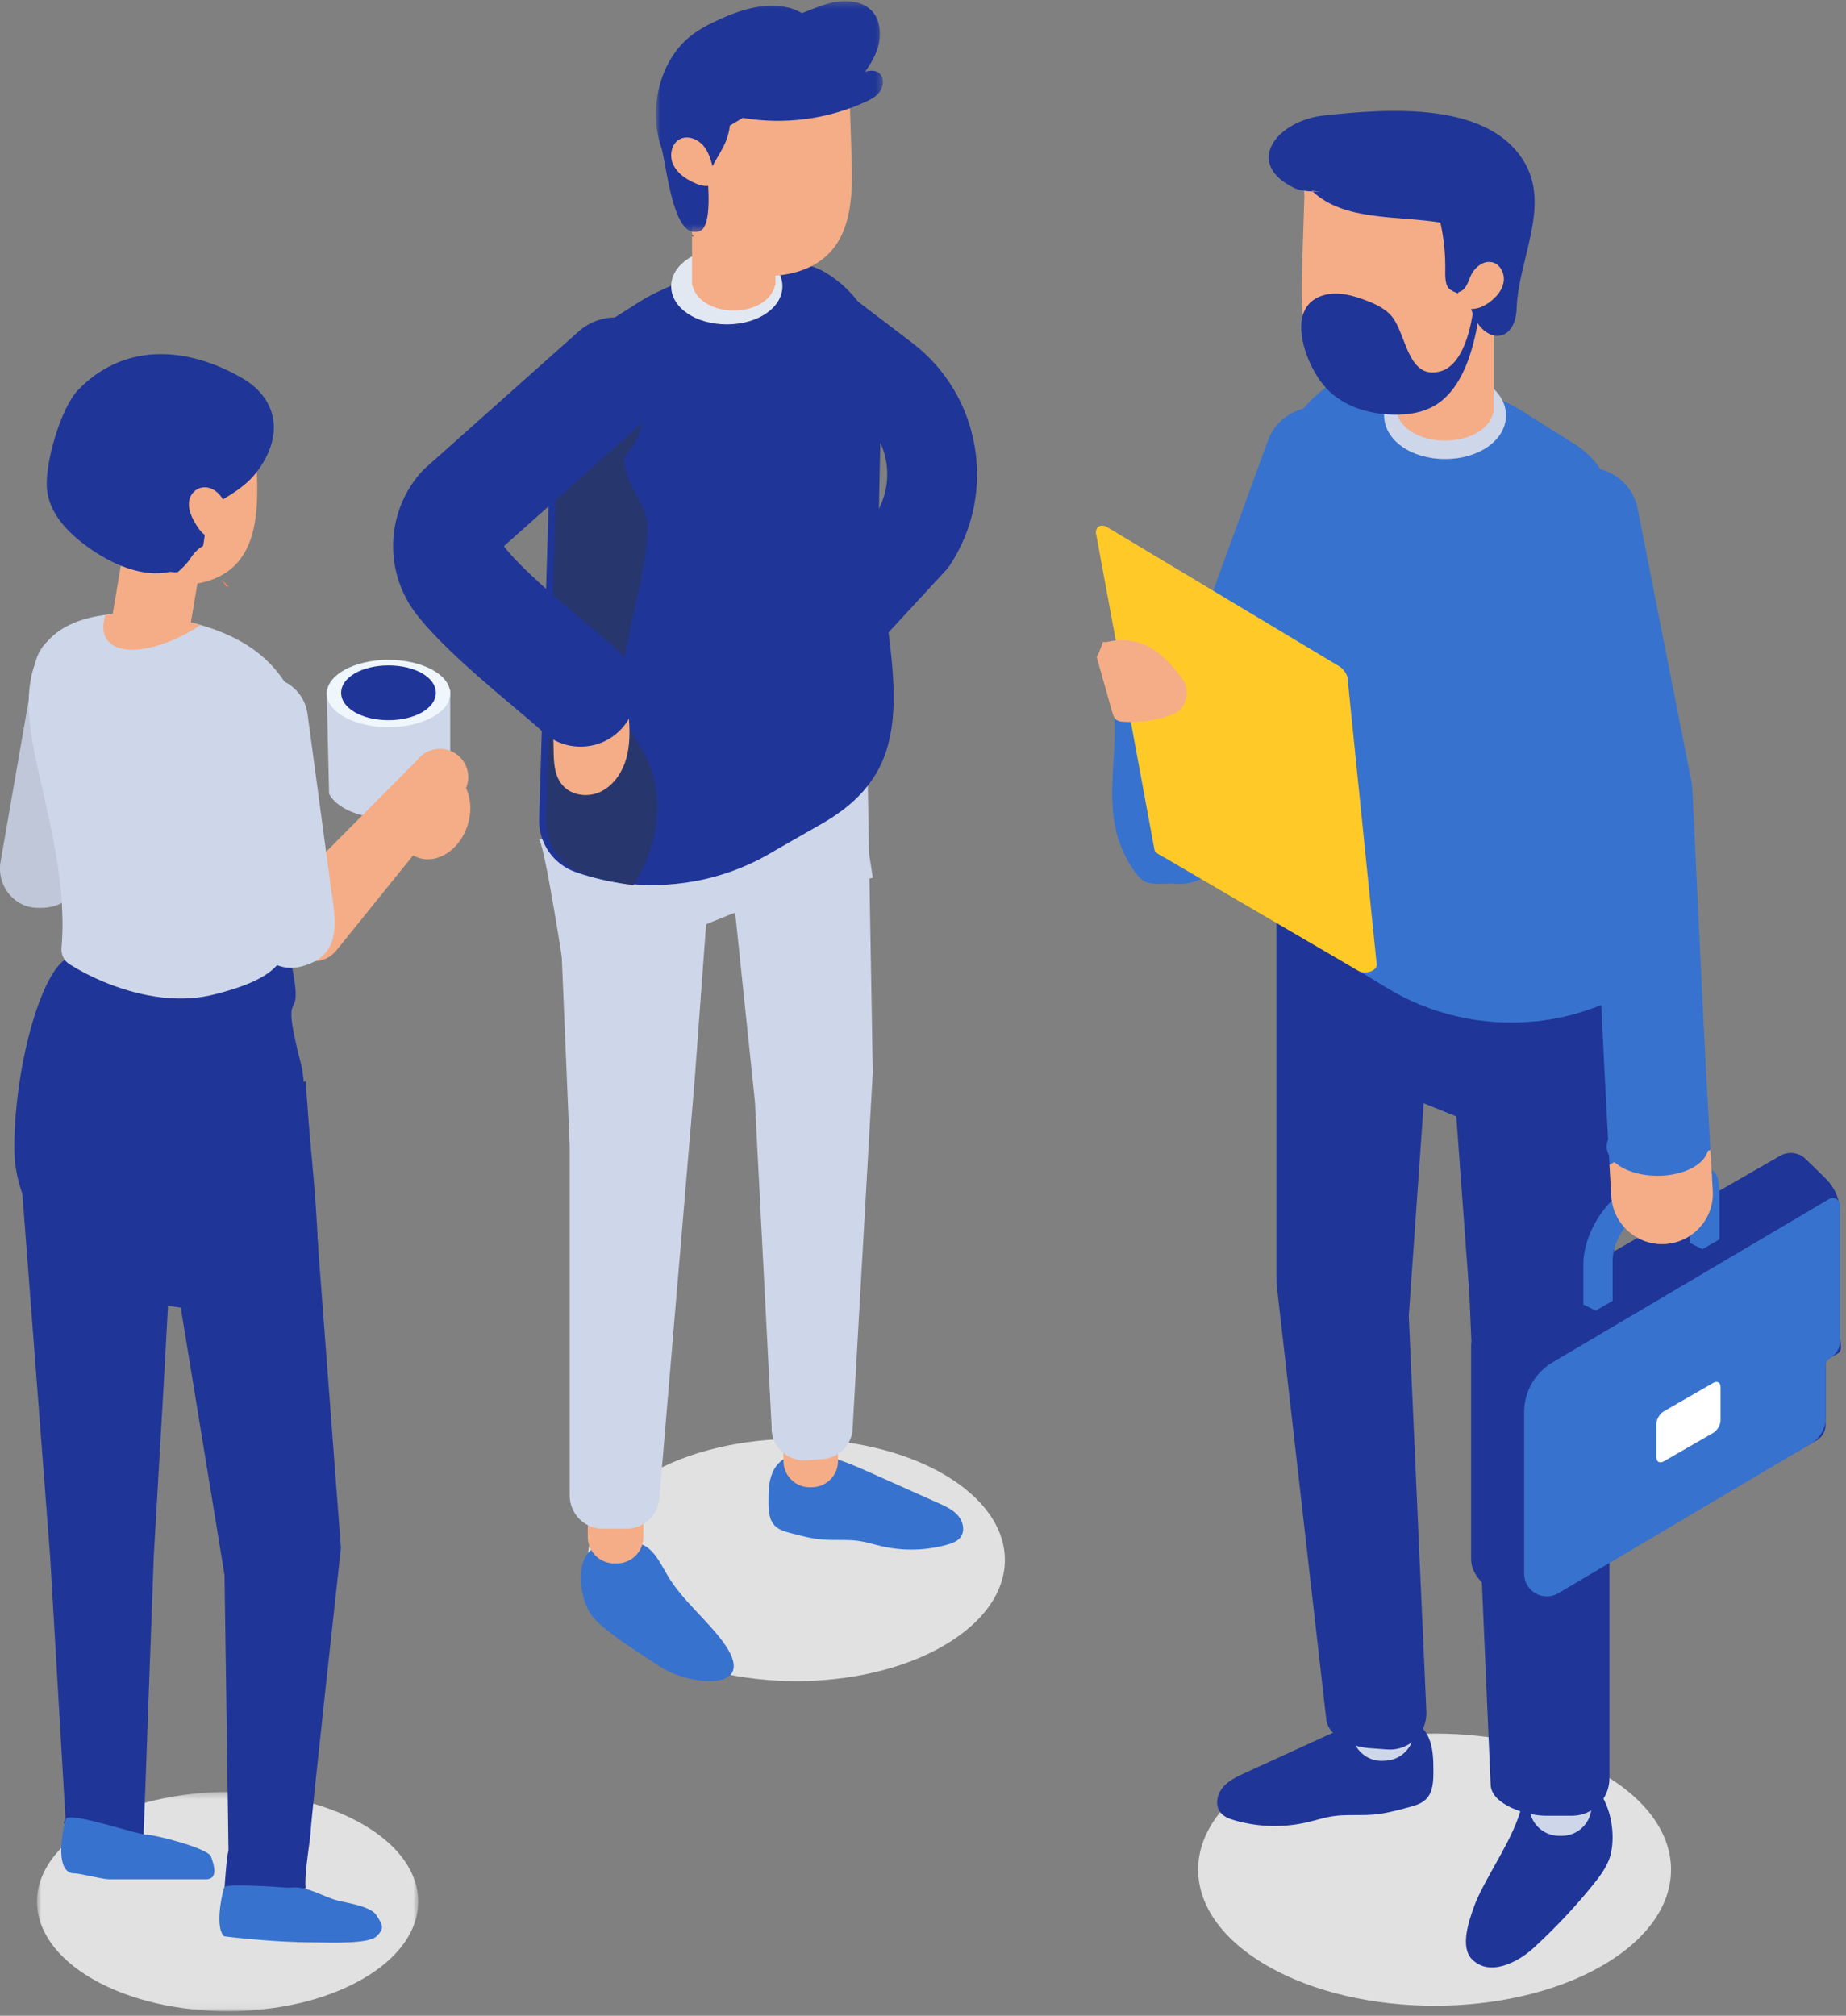 <svg xmlns="http://www.w3.org/2000/svg" xmlns:xlink="http://www.w3.org/1999/xlink" width="283" height="309" viewBox="0 0 283 309">
  <rect x="0" y="0" width="283" height="309" fill="#808080" stroke="none"/>
  <defs>
    <polygon id="sisailma-image-02-a" points=".811 .35 59.268 .35 59.268 33.955 .811 33.955"/>
    <polygon id="sisailma-image-02-c" points=".852 .32 35.654 .32 35.654 35.715 .852 35.715"/>
  </defs>
  <g fill="none" fill-rule="evenodd" transform="translate(-9 -15)">
    <path fill="#F4AD86" d="M80.711,141.437 C79.553,145.16 76.214,147.437 73.254,146.524 C70.292,145.613 68.83,141.856 69.987,138.133 C71.143,134.412 74.481,132.134 77.443,133.046 C80.404,133.959 81.867,137.715 80.711,141.437"/>
    <g transform="translate(8.526 68.971)">
      <path fill="#CED6E9" d="M50.925,67.72 C52.03,69.902 55.686,71.504 60.035,71.504 C64.385,71.504 68.039,69.902 69.144,67.72 L69.495,64.758 L69.495,51.762 L69.246,51.762 C68.28,49.471 64.528,47.759 60.035,47.759 C55.543,47.759 51.791,49.471 50.823,51.762 L50.576,51.762 L50.576,52.911 L50.925,67.72 Z"/>
      <path fill="#EFF6FC" d="M69.495,52.337 C69.495,55.188 65.259,57.499 60.035,57.499 C54.811,57.499 50.576,55.188 50.576,52.337 C50.576,49.486 54.811,47.175 60.035,47.175 C65.259,47.175 69.495,49.486 69.495,52.337"/>
      <path fill="#1F3598" d="M60.035,48.031 C55.963,48.031 52.774,49.875 52.774,52.229 C52.774,54.582 55.963,56.427 60.035,56.427 C64.107,56.427 67.296,54.582 67.296,52.229 C67.296,49.875 64.107,48.031 60.035,48.031"/>
      <path fill="#BFC7D8" d="M5.967,85.186 C5.938,85.185 5.907,85.183 5.878,85.181 C2.386,84.934 -0.042,81.583 0.556,78.148 L5.836,47.842 C6.429,44.455 9.666,42.177 13.078,42.77 C16.484,43.35 18.768,46.585 18.175,49.972 L16.095,61.919 L14.048,73.69 C12.971,79.281 13.059,85.609 5.967,85.186"/>
      <g transform="translate(5.328 220.378)">
        <mask id="sisailma-image-02-b" fill="#fff">
          <use xlink:href="#sisailma-image-02-a"/>
        </mask>
        <path fill="#E1E1E1" d="M9.372,29.034 C20.786,35.596 39.292,35.596 50.707,29.034 C62.121,22.472 62.121,11.833 50.707,5.27 C39.292,-1.29 20.786,-1.29 9.372,5.27 C-2.043,11.833 -2.043,22.472 9.372,29.034" mask="url(#sisailma-image-02-b)"/>
      </g>
      <path fill="#1F3598" d="M8.171,184.792 L3.794,127.585 L4.922,114.64 L31.78,118.675 L47.322,111.764 L52.737,183.312 C52.737,183.312 48.121,225.23 48.121,226.512 C48.121,227.794 47.106,232.934 47.322,235.506 C43.498,235.706 37.753,237.656 34.892,235.506 C34.962,234.321 35.276,230.165 35.503,229.759 C35.51,229.81 35.306,215.705 34.892,187.446 L26.711,137.485 L25.508,159.325 L24.044,184.682 L22.482,227.497 C19.627,227.469 13.437,225.831 10.588,225.686 C10.474,225.624 10.36,225.568 10.246,225.507 C10.319,225.253 10.403,225.002 10.512,224.759 L8.171,184.792 Z"/>
      <path fill="#3772CE" d="M34.829 242.849C34.829 242.849 42.112 243.78 48.561 243.78 50.712 243.78 56.92 244.099 58.202 242.849 59.485 241.598 59.126 241.13 58.202 239.645 57.387 238.335 54.216 237.817 52.601 237.457 49.931 236.859 47.772 235.098 45.039 235.383 44.429 235.447 43.633 235.281 40.953 235.163 37.85 235.027 34.966 234.919 34.829 235.383 34.286 237.233 33.522 241.598 34.829 242.849zM32.805 230.574C32.12 229.277 24.157 227.259 22.798 227.247 21.439 227.234 11.68 223.862 10.593 224.76 10.401 225.051 8.416 233.259 11.921 233.206 12.725 233.194 16.182 234.108 17.164 234.108 24.579 234.108 28.533 234.108 32.046 234.108 33.453 234.108 33.706 232.93 32.805 230.574z"/>
      <path fill="#1F3598" d="M43.439,89.819 C39.537,88.103 14.718,91.097 10.782,92.952 C6.847,94.806 2.672,109.467 2.672,122.034 C2.672,130.213 7.611,135.324 8.581,139.804 C9.734,145.049 43.847,149.87 48.404,146.142 C51.056,143.972 46.806,109.894 46.806,109.894 C42.575,93.731 48.222,106.568 44.393,90.338 C44.088,90.14 43.77,89.964 43.439,89.819 Z"/>
      <path fill="#CED6E9" d="M10.006,85.648 C10.1,87.55 10.069,89.441 9.902,91.354 C9.807,92.34 10.289,93.307 11.113,93.827 C12.762,94.866 14.473,95.739 16.227,96.477 C21.352,98.618 27.228,99.822 32.697,98.618 C32.917,98.566 33.126,98.514 33.344,98.462 C36.487,97.661 43.323,95.811 43.939,91.935 C43.97,91.77 44.001,91.613 43.991,91.458 C43.981,91.094 43.959,90.719 43.939,90.346 L43.939,72.948 C45.641,67.908 48.76,64.313 47.206,57.91 C46.402,54.646 45.181,51.966 43.563,49.763 C40.682,45.814 36.528,43.371 31.225,41.832 C29.546,41.355 27.886,40.96 26.383,40.648 C23.721,40.087 20.1,39.817 16.655,40.284 C13.242,40.72 9.976,41.875 7.94,44.14 C7.678,44.42 7.429,44.732 7.209,45.055 C3.159,51.103 5.31,59.562 6.782,66.13 C8.232,72.584 9.756,79.069 10.006,85.648"/>
      <path fill="#1F3598" d="M32.306,26.652 C32.286,26.652 32.265,26.674 32.245,26.696 C32.225,26.607 32.225,26.497 32.225,26.409 C32.225,26.497 32.245,26.586 32.306,26.652"/>
      <polygon fill="#F4AD86" points="17.394 42.262 29.597 42.262 31.1 33.32 32.23 26.578 20.028 26.578"/>
      <path fill="#FF8358" d="M30.97 26.136C30.735 26.267 30.471 26.265 30.214 26.198 30.189 26.134 30.202 26.063 30.164 26.001L30.97 26.136zM35.141 35.903C35.283 35.913 35.425 35.94 35.566 35.959L34.449 34.894C34.686 35.223 34.913 35.564 35.141 35.903"/>
      <path fill="#F4AD86" d="M16.859 44.048C18.768 46.833 25.144 45.835 31.23 41.839 29.542 41.349 27.884 40.955 26.379 40.648 23.717 40.091 20.099 39.823 16.656 40.283 16.154 41.762 16.192 43.078 16.859 44.048M43.945 90.011C43.626 88.902 43.372 87.685 43.168 86.452 43.624 84.756 44.029 83.228 44 83.11L64.435 62.552C65.133 61.628 66.151 61.027 67.3 60.863 67.509 60.833 67.718 60.819 67.924 60.819 68.858 60.819 69.763 61.118 70.52 61.686 72.44 63.119 72.83 65.839 71.392 67.747L52.069 91.694C52.053 91.713 52.038 91.732 52.021 91.752 49.673 94.593 44.963 93.548 43.945 90.011"/>
      <path fill="#CED6E9" d="M46.547,94.211 C46.517,94.218 46.485,94.225 46.455,94.233 C42.91,95.072 39.446,92.501 38.964,88.906 L34.695,57.182 C34.221,53.635 36.721,50.367 40.297,49.896 C43.861,49.414 47.146,51.914 47.62,55.46 L49.303,67.968 L50.964,80.287 C51.65,86.172 53.722,92.427 46.547,94.211"/>
      <path fill="#1F3598" d="M32.272,25.924 C32.253,25.924 32.236,25.946 32.218,25.967 C32.2,25.882 32.2,25.777 32.2,25.692 C32.2,25.777 32.218,25.861 32.272,25.924"/>
      <path fill="#F4AD86" d="M39.891,22.383 C39.778,25.791 39.234,29.154 37.377,31.654 C35.333,34.444 32.031,35.55 28.898,35.639 C27.172,35.683 25.391,35.417 23.852,34.444 C20.963,32.585 19.613,28.579 18.882,24.794 C18.618,23.356 18.413,21.896 18.337,20.434 C18.282,18.775 18.375,17.093 18.787,15.5 C19.668,12.048 21.901,9.192 24.565,7.4 C27.228,5.607 30.286,4.788 33.343,4.411 C34.825,4.212 36.42,4.168 37.752,4.987 C38.633,5.518 39.328,6.536 39.534,7.643 C39.627,8.041 39.627,8.462 39.571,8.86 C39.665,11.958 39.758,15.035 39.853,18.133 C39.891,19.528 39.928,20.945 39.891,22.383"/>
      <path fill="#FF8358" d="M31.476,23.199 C31.264,23.327 31.024,23.325 30.79,23.26 C30.768,23.197 30.781,23.127 30.745,23.066 L31.476,23.199 Z"/>
      <path fill="#1F3598" d="M37.603,3.995 C28.55,-1.228 19.077,-1.129 12.413,5.847 C9.799,8.584 7.328,17.041 7.669,20.948 C8.002,24.755 10.909,27.683 13.856,29.825 C17.583,32.534 22.291,34.608 26.54,33.683 C26.929,33.749 27.314,33.764 27.691,33.752 C28.48,33.108 29.197,32.354 29.796,31.438 C30.279,30.699 30.905,30.107 31.608,29.725 C32.011,27.632 31.962,25.272 33.282,23.712 C33.859,23.029 34.637,22.589 35.384,22.135 C37.053,21.117 38.674,19.93 39.879,18.323 C44.299,12.429 42.702,6.938 37.603,3.995"/>
      <path fill="#F4AD86" d="M29.437,23.155 C29.381,24.297 29.893,25.382 30.472,26.342 C30.838,26.95 31.246,27.544 31.792,27.97 C32.336,28.395 33.039,28.636 33.693,28.464 C35.734,27.931 35.542,24.704 34.909,23.121 C34.426,21.912 33.398,20.912 32.183,20.75 C30.785,20.565 29.511,21.618 29.437,23.155"/>
    </g>
    <g transform="matrix(-1 0 0 1 163.051 14.855)">
      <path fill="#CED6E9" d="M20.248,128.858 C21.166,129.905 24.164,149.614 24.164,149.614 L38.197,143.483 L62.939,136.445 L71.401,134.71 C71.401,134.71 68.439,113.594 65.937,113.537 C63.436,113.48 32.002,125.291 32.002,125.291 L20.248,128.858 Z" transform="matrix(-1 0 0 1 91.65 0)"/>
      <path fill="#E1E1E1" d="M9.364,252.407 C-3.121,245.155 -3.121,233.398 9.364,226.146 C21.849,218.894 42.092,218.894 54.578,226.146 C67.063,233.398 67.063,245.155 54.578,252.407 C42.092,259.659 21.849,259.659 9.364,252.407 Z" transform="matrix(-1 0 0 1 63.942 0)"/>
      <path fill="#1F3598" d="M25.577,97.621 L25.577,107.17 L25.577,97.621 Z" transform="matrix(-1 0 0 1 52.219 0)"/>
      <path fill="#1F3598" d="M11.151,103.987 C9.474,103.987 7.795,103.376 6.469,102.143 C3.679,99.545 3.514,95.17 6.101,92.369 L18.741,78.681 C21.683,73.727 20.462,67.25 15.842,63.734 L6.989,56.993 C3.958,54.686 3.364,50.347 5.664,47.304 C7.962,44.26 12.282,43.663 15.314,45.972 L24.167,52.712 C34.679,60.715 37.233,75.65 29.982,86.715 C29.773,87.035 29.537,87.336 29.278,87.616 L16.203,101.773 C14.846,103.243 13.001,103.987 11.151,103.987" transform="matrix(-1 0 0 1 38.365 0)"/>
      <path fill="#3772CE" d="M45.622,236.959 C40.131,236.844 41.083,245.247 43.392,247.985 C45.554,250.547 50.924,253.749 53.723,255.624 C58.139,258.582 69.354,259.735 63.208,251.624 C60.608,248.193 57.148,245.434 54.917,241.751 C53.965,240.179 53.198,238.399 51.712,237.322 C50.228,236.245 47.691,236.357 46.999,238.06 L45.622,236.959 Z" transform="matrix(-1 0 0 1 106.57 0)"/>
      <path fill="#3772CE" d="M10.542,223.282 C8.982,223.25 7.622,224.455 7.016,225.855 C6.41,227.255 6.397,228.821 6.394,230.341 C6.392,231.671 6.453,233.156 7.427,234.089 C8.054,234.69 8.947,234.937 9.796,235.161 C11.396,235.582 13.007,236.006 14.659,236.145 C16.53,236.302 18.428,236.089 20.284,236.365 C21.468,236.541 22.61,236.91 23.775,237.178 C27.069,237.931 30.562,237.843 33.812,236.927 C34.536,236.721 35.287,236.451 35.762,235.88 C36.55,234.935 36.277,233.462 35.486,232.519 C34.696,231.575 33.518,231.038 32.381,230.53 C28.96,229.001 25.54,227.471 22.119,225.942 C18.763,224.442 15.289,222.914 11.598,222.831 C10.418,222.804 8.864,223.324 8.97,224.469 L10.542,223.282 Z" transform="matrix(-1 0 0 1 42.628 0)"/>
      <path fill="#F4AD86" d="M30.185,228.126 L29.856,228.134 C27.64,228.189 25.798,226.43 25.744,224.207 L25.578,217.414 C25.523,215.191 27.276,213.343 29.492,213.289 L29.822,213.281 C32.037,213.226 33.879,214.984 33.934,217.208 L34.101,224.001 C34.154,226.225 32.403,228.071 30.185,228.126" transform="matrix(-1 0 0 1 59.679 0)"/>
      <path fill="#F4AD86" d="M59.847,239.807 L59.512,239.807 C57.25,239.807 55.416,238.003 55.416,235.779 L55.416,228.98 C55.416,226.756 57.25,224.952 59.512,224.952 L59.847,224.952 C62.109,224.952 63.942,226.756 63.942,228.98 L63.942,235.779 C63.942,238.003 62.109,239.807 59.847,239.807" transform="matrix(-1 0 0 1 119.358 0)"/>
      <path fill="#CED6E9" d="M50.209,97.621 L26.817,105.002 L20.248,114.718 L22.806,175.952 L22.806,229.41 C22.806,232.221 25.099,234.502 27.926,234.502 L31.448,234.502 C34.109,234.502 36.328,232.473 36.549,229.836 L41.94,166.007 L43.72,141.823 L48.168,140.029 L51.201,169.014 L53.76,218.819 C53.617,221.791 56.121,224.217 59.104,223.999 L61.585,223.817 C63.915,223.646 65.812,221.889 66.151,219.59 L69.27,164.519 L68.278,107.136 L50.209,97.621 Z" transform="matrix(-1 0 0 1 89.518 0)"/>
      <path fill="#1F3598" d="M68.988,85.628 C71.879,106.182 74.928,118.1 60.402,126.411 L53.204,130.527 C46.406,134.701 38.521,136.422 30.725,135.634 C27.998,135.343 25.274,134.759 22.636,133.825 C19.195,132.608 16.94,129.318 17.055,125.686 L19.001,61.272 C19.119,58.237 20.321,55.407 22.372,53.248 C23.134,52.402 24.044,51.672 25.069,51.059 L30.227,47.82 L31.663,46.916 C35.561,44.201 43.123,41.401 49.923,40.583 C51.271,40.409 52.56,40.322 53.791,40.322 C56.516,40.322 58.95,40.759 60.709,41.78 C66.188,44.961 69.589,50.797 69.589,57.128 L68.988,85.628 Z" transform="matrix(-1 0 0 1 88.453 0)"/>
      <path fill="#27376E" d="M66.693,135.82 C64.02,135.527 61.349,134.941 58.761,134.002 C55.387,132.78 53.176,129.475 53.289,125.826 L55.197,61.115 C55.312,58.067 56.491,55.224 58.502,53.055 C59.624,53.171 60.744,53.347 61.836,53.611 C62.153,53.699 62.498,53.816 62.755,53.993 C64.309,54.432 65.775,55.047 66.838,56.191 C69.337,58.859 68.735,63.197 67.499,66.686 C66.292,70.203 64.624,68.917 65.573,72.492 C66.263,75.043 68.188,77.124 68.706,79.733 C69.769,85.244 64.05,101.993 64.596,107.59 C64.911,110.786 67.183,113.366 68.62,116.209 C71.666,122.395 70.43,129.957 66.693,135.82" transform="matrix(-1 0 0 1 123.62 0)"/>
      <path fill="#F4AD86" d="M57.832,109.765 C59.602,113.03 57.646,117.704 60.067,120.506 C61.402,122.054 63.784,122.407 65.658,121.621 C67.531,120.835 68.902,119.086 69.605,117.156 C70.307,115.226 70.407,113.123 70.299,111.068 C70.246,110.069 70.132,109.034 69.612,108.185 C68.898,107.018 67.534,106.414 66.197,106.203 C62.848,105.678 59.266,107.401 57.547,110.363 L57.832,109.765 Z" transform="matrix(-1 0 0 1 127.883 0)"/>
      <path fill="#1F3598" d="M91.597,51.611 C90.077,49.934 87.988,48.944 85.716,48.824 C83.446,48.694 81.26,49.469 79.568,50.976 L56.116,71.869 C55.854,72.1 55.608,72.35 55.375,72.614 C49.983,78.769 49.728,87.917 54.771,94.366 C58.488,99.118 65.094,104.673 69.916,108.726 C71.562,110.109 73.263,111.54 73.912,112.174 C75.516,113.738 77.637,114.598 79.886,114.598 C82.187,114.598 84.345,113.703 85.959,112.076 C89.253,108.757 89.208,103.401 85.86,100.137 C84.768,99.072 83.086,97.655 80.937,95.85 C76.926,92.477 70.865,87.381 68.237,84.021 C68.189,83.959 68.168,83.894 68.174,83.829 L90.957,63.534 C92.649,62.026 93.648,59.956 93.769,57.704 C93.89,55.452 93.119,53.289 91.597,51.611" transform="matrix(-1 0 0 1 144.934 0)"/>
      <path fill="#E2E8F2" d="M42.628,49.871 C37.848,49.871 34.102,47.307 34.102,44.035 C34.102,40.763 37.848,38.199 42.628,38.199 C47.408,38.199 51.153,40.763 51.153,44.035 C51.153,47.307 47.408,49.871 42.628,49.871" transform="matrix(-1 0 0 1 85.255 0)"/>
      <path fill="#F4AD86" d="M47.956,43.218 L47.956,43.217 L47.956,43.215 L47.956,29.662 C47.956,27.987 47.289,26.464 46.21,25.324 C45.594,24.664 44.824,24.131 43.951,23.776 C43.257,23.522 42.538,23.369 41.768,23.344 C41.408,23.344 41.049,23.369 40.714,23.395 C39.303,23.572 38.018,24.232 37.042,25.196 C35.887,26.337 35.168,27.91 35.168,29.662 L35.168,43.215 L35.168,43.217 L35.168,43.218 L35.168,43.881 L35.24,43.881 C35.683,46.095 38.296,47.749 41.562,47.749 C44.827,47.749 47.441,46.095 47.884,43.881 L47.956,43.881 L47.956,43.218 Z" transform="matrix(-1 0 0 1 83.124 0)"/>
      <path fill="#F4AD86" d="M47.939,28.532 C47.81,32.107 47.192,35.636 45.083,38.259 C42.762,41.185 39.013,42.346 35.455,42.439 C33.496,42.485 31.472,42.208 29.724,41.185 C26.444,39.235 24.911,35.032 24.08,31.063 C23.782,29.553 23.547,28.02 23.462,26.488 C23.399,24.747 23.504,22.982 23.974,21.311 C24.974,17.689 27.51,14.693 30.534,12.812 C33.559,10.932 37.032,10.072 40.503,9.678 C42.187,9.469 43.997,9.422 45.51,10.281 C46.511,10.839 47.299,11.907 47.533,13.068 C47.64,13.486 47.64,13.927 47.575,14.346 C47.683,17.595 47.789,20.823 47.895,24.073 C47.939,25.536 47.981,27.023 47.939,28.532" transform="matrix(-1 0 0 1 71.401 0)"/>
      <path fill="#1F3598" d="M45.912,24.669 C45.89,24.669 45.869,24.693 45.846,24.717 C45.825,24.622 45.825,24.502 45.825,24.405 C45.825,24.502 45.846,24.597 45.912,24.669" transform="matrix(-1 0 0 1 92.715 0)"/>
      <path fill="#1F3598" d="M44.759,24.678 C44.834,24.63 44.89,24.582 44.965,24.533 C45.152,24.413 45.413,24.318 45.544,24.533 C45.638,24.678 45.489,24.845 45.376,24.87 L45.825,25.42 C45.394,25.564 44.909,25.205 44.759,24.678" transform="matrix(-1 0 0 1 90.584 0)"/>
      <path fill="#1F3598" d="M47.155,36.423 C47.074,36.314 46.991,36.191 46.91,36.077 C46.897,36.16 46.903,36.245 46.891,36.328 L47.155,36.423 Z" transform="matrix(-1 0 0 1 94.847 0)"/>
      <g transform="matrix(-1 0 0 1 54.35 0)">
        <mask id="sisailma-image-02-d" fill="#fff">
          <use xlink:href="#sisailma-image-02-c"/>
        </mask>
        <path fill="#1F3598" d="M35.283,11.558 C34.729,10.872 33.657,10.893 32.925,11.171 C33.998,9.568 35.065,7.853 35.169,5.771 C35.431,0.524 30.858,-0.361 27.117,0.73 C25.797,1.117 24.53,1.667 23.245,2.163 C22.656,1.831 22.047,1.547 21.413,1.375 C17.78,0.391 13.955,1.581 10.503,3.157 C9.007,3.839 7.528,4.603 6.213,5.638 C1.369,9.447 -0.417,17.069 1.784,23.066 C2.739,27.302 3.704,36.921 7.549,35.59 C9.602,34.88 8.742,27.7 8.813,27.44 C9.604,24.519 11.807,22.902 12.188,19.396 L14.176,18.214 C20.5,19.288 27.091,18.45 32.998,15.755 C33.807,15.386 34.636,14.956 35.176,14.2 C35.714,13.446 35.863,12.274 35.283,11.558" mask="url(#sisailma-image-02-d)"/>
      </g>
      <path fill="#F4AD86" d="M50.061,25.688 C50.826,25.722 51.331,26.66 51.095,27.392 C50.857,28.125 50.083,28.581 49.32,28.641 C48.557,28.702 47.806,28.438 47.111,28.115 C45.797,27.506 44.529,26.599 43.955,25.265 C43.381,23.929 43.754,22.114 45.048,21.462 C46.272,20.847 47.826,21.486 48.689,22.555 C49.552,23.624 49.89,25.015 50.203,26.356 L50.061,25.688 Z" transform="matrix(-1 0 0 1 94.847 0)"/>
    </g>
    <g transform="translate(177 32)">
      <path fill="#E1E1E1" d="M77.559,284.356 C63.403,292.504 40.451,292.504 26.296,284.356 C12.14,276.209 12.14,263 26.296,254.852 C40.451,246.705 63.403,246.705 77.559,254.852 C91.715,263 91.715,276.209 77.559,284.356"/>
      <path fill="#3772CE" d="M12.719,118.511 C11.834,118.511 10.937,118.36 10.056,118.041 C6.011,116.575 3.924,112.118 5.393,108.083 L26.38,50.535 C27.851,46.502 32.322,44.422 36.369,45.887 C40.414,47.352 42.503,51.81 41.031,55.843 L20.046,113.393 C18.895,116.551 15.904,118.511 12.719,118.511"/>
      <path fill="#1F3598" d="M47.136,246.529 C48.869,246.492 50.38,247.863 51.054,249.455 C51.727,251.049 51.742,252.83 51.744,254.558 C51.747,256.071 51.679,257.76 50.597,258.821 C49.899,259.505 48.91,259.786 47.965,260.041 C46.187,260.52 44.397,261.003 42.563,261.16 C40.484,261.339 38.376,261.098 36.314,261.41 C34.999,261.611 33.73,262.031 32.435,262.334 C28.776,263.192 24.896,263.091 21.285,262.049 C20.48,261.816 19.646,261.508 19.117,260.859 C18.242,259.783 18.546,258.108 19.424,257.035 C20.302,255.963 21.612,255.351 22.874,254.772 C26.674,253.033 30.475,251.294 34.275,249.554 C38.002,247.847 41.863,246.11 45.963,246.015 C47.274,245.985 49.002,246.577 48.883,247.879 L47.136,246.529 Z"/>
      <path fill="#CED6E9" d="M44.192,252.914 L44.566,252.883 C47.082,252.679 48.957,250.48 48.752,247.972 L48.128,240.306 C47.923,237.798 45.717,235.93 43.201,236.133 L42.828,236.164 C40.31,236.368 38.436,238.567 38.64,241.076 L39.265,248.741 C39.47,251.248 41.676,253.118 44.192,252.914"/>
      <path fill="#1F3598" d="M62.127,267.192 C61.407,268.503 60.659,269.801 59.958,271.106 C59.244,272.436 58.526,273.772 58.008,275.19 C57.24,277.29 55.795,281.378 57.612,283.286 C60.347,286.157 64.809,283.698 67.033,281.671 C70.34,278.653 73.418,275.386 76.23,271.904 C77.437,270.412 78.628,268.807 79,266.925 C80.138,261.159 76.751,252.983 69.648,254.899 C67.054,255.597 65.949,257.411 65.333,259.764 C64.65,262.381 63.434,264.812 62.127,267.192"/>
      <path fill="#CED6E9" d="M71.039,264.423 L71.413,264.423 C73.938,264.423 75.986,262.383 75.986,259.866 L75.986,252.177 C75.986,249.658 73.938,247.619 71.413,247.619 L71.039,247.619 C68.514,247.619 66.466,249.658 66.466,252.177 L66.466,259.866 C66.466,262.383 68.514,264.423 71.039,264.423"/>
      <path fill="#1F3598" d="M47.971,104.407 L72.002,112.711 L81.296,131.021 L78.732,192.537 L78.732,255.609 C78.732,258.773 76.159,261.338 72.984,261.338 L69.032,261.338 C66.045,261.338 60.779,259.679 60.528,256.71 L57.255,181.349 L55.256,154.14 L50.261,152.12 L47.971,184.731 L50.667,245.35 C50.827,248.695 48.016,251.424 44.668,251.179 L41.882,250.975 C39.267,250.783 35.715,249.258 35.336,246.671 L27.688,179.674 L27.688,115.113 L47.971,104.407 Z"/>
      <path fill="#3772CE" d="M27.674,57.163 L27.674,124.083 L44.426,134.329 C51.379,138.602 59.442,140.364 67.413,139.558 C70.201,139.259 72.987,138.662 75.685,137.706 L81.59,135.615 L79.402,61.405 C79.281,58.298 78.053,55.4 75.955,53.19 C75.176,52.323 74.247,51.576 73.198,50.948 L67.923,47.632 L66.454,46.706 C62.469,43.928 54.736,41.061 47.785,40.224 C46.405,40.044 45.085,39.955 43.827,39.955 C41.04,39.955 38.552,40.403 36.754,41.449 C31.15,44.705 27.674,50.679 27.674,57.163"/>
      <path fill="#3772CE" d="M67.414,139.558 C70.201,139.259 72.988,138.662 75.685,137.706 L81.59,135.615 L79.402,61.405 C79.281,58.298 78.052,55.4 75.956,53.19 C74.786,53.309 73.617,53.488 72.479,53.757 C72.148,53.846 71.789,53.966 71.519,54.146 C69.9,54.593 68.372,55.22 67.264,56.386 C64.657,59.105 65.285,63.525 66.574,67.081 C67.834,70.667 69.571,74.401 68.582,78.045 C67.863,80.644 65.856,82.766 65.316,85.425 C64.208,91.041 70.171,105.083 69.602,110.788 C69.272,114.044 66.904,116.673 65.406,119.571 C62.229,125.875 63.518,133.583 67.414,139.558"/>
      <path fill="#CED6E9" d="M53.532,53.369 C58.771,53.369 62.877,50.433 62.877,46.686 C62.877,42.938 58.771,40.002 53.532,40.002 C48.293,40.002 44.187,42.938 44.187,46.686 C44.187,50.433 48.293,53.369 53.532,53.369"/>
      <path fill="#F4AD86" d="M46.069,45.54 L46.069,45.538 L46.069,45.537 L46.069,30.581 C46.069,28.733 46.849,27.054 48.107,25.794 C48.826,25.066 49.726,24.478 50.745,24.086 C51.554,23.806 52.393,23.638 53.292,23.609 C53.711,23.609 54.131,23.638 54.522,23.666 C56.169,23.862 57.668,24.589 58.808,25.654 C60.154,26.914 60.995,28.649 60.995,30.581 L60.995,45.537 L60.995,45.538 L60.995,45.54 L60.995,46.271 L60.909,46.271 C60.393,48.715 57.342,50.539 53.532,50.539 C49.721,50.539 46.671,48.715 46.154,46.271 L46.069,46.271 L46.069,45.54 Z"/>
      <path fill="#F4AD86" d="M31.569,28.883 C31.713,32.902 32.405,36.867 34.768,39.816 C37.37,43.103 41.571,44.408 45.556,44.513 C47.753,44.566 50.021,44.251 51.977,43.103 C55.653,40.911 57.372,36.189 58.303,31.727 C58.637,30.032 58.899,28.309 58.995,26.587 C59.066,24.631 58.948,22.648 58.421,20.77 C57.301,16.699 54.459,13.334 51.07,11.22 C47.681,9.107 43.791,8.141 39.9,7.697 C38.014,7.462 35.985,7.41 34.29,8.376 C33.168,9.002 32.285,10.202 32.022,11.506 C31.904,11.977 31.904,12.472 31.975,12.942 C31.856,16.594 31.736,20.222 31.618,23.874 C31.569,25.517 31.521,27.188 31.569,28.883"/>
      <path fill="#1F3598" d="M31.816 31.043C30.645 34.309 32.733 39.33 34.768 41.868 37.369 45.156 41.57 46.46 45.557 46.565 47.753 46.618 50.02 46.305 51.977 45.156 55.653 42.964 57.372 38.242 58.303 33.78 58.637 32.084 58.899 30.363 58.995 28.64 58.709 28.405 58.375 28.197 58.041 28.015 57.971 31.58 56.739 38.825 52.842 39.918 48.075 41.258 47.613 34.924 45.748 32.021 44.77 30.501 43.112 29.71 41.509 29.092 39.435 28.292 37.19 27.652 35.054 28.22 33.297 28.687 32.291 29.722 31.816 31.043M57.969 25.909C57.992 25.909 58.017 25.935 58.04 25.961 58.064 25.856 58.064 25.726 58.064 25.622 58.064 25.726 58.04 25.831 57.969 25.909M57.969 25.909C57.873 25.856 57.802 25.805 57.706 25.753 57.467 25.622 57.133 25.518 56.966 25.753 56.846 25.909 57.037 26.092 57.181 26.118L56.608 26.717C57.157 26.875 57.778 26.484 57.969 25.909"/>
      <path fill="#1F3598" d="M65.937,8.298 C60.551,-1.685 44.522,-0.312 35.008,0.696 C27.723,1.472 22.618,8.036 30.378,11.8 C31.12,12.159 32.123,12.308 33.239,12.355 C33.2,12.317 33.157,12.288 33.118,12.251 C33.546,12.308 34.562,12.372 34.564,12.376 C34.514,12.372 33.619,12.37 33.239,12.355 C38.082,16.897 46.187,16.041 52.816,17.115 C53.334,19.441 53.591,21.824 53.564,24.206 C53.554,25.106 53.51,26.038 53.866,26.864 C54.222,27.689 56.238,28.364 57.108,28.131 C57.112,28.13 57.114,28.128 57.114,28.128 C57.184,28.601 57.255,29.078 57.348,29.556 C58.543,35.66 64.301,36.32 64.509,30.228 C64.754,23.022 69.511,14.927 65.937,8.298"/>
      <path fill="#3772CE" d="M2.487,89.686 C4.178,98.905 -0.236,107.771 5.885,116.542 C6.33,117.178 6.842,117.807 7.543,118.142 C8.158,118.437 8.86,118.479 9.541,118.492 C12.366,118.541 15.399,118.067 17.458,116.138 C22.281,111.62 24.744,99.922 19.71,94.849 C18.127,93.255 15.92,92.475 13.794,91.744 L4.777,88.648 L2.487,89.686 Z"/>
      <path fill="#FFCA28" d="M40.059,131.718 L11.239,114.876 C10.714,114.488 9.19,113.924 8.995,113.322 L0.09,65.134 C-0.331,63.832 0.802,63.095 1.934,63.932 L37.437,85.215 C37.961,85.601 38.371,86.166 38.566,86.768 L43.018,130.516 C43.439,131.817 41.191,132.554 40.059,131.718"/>
      <path fill="#F4AD86" d="M13.262,87.061 C13.253,87.047 13.244,87.035 13.236,87.023 C9.897,82.486 6.591,80.265 1.538,81.435 L1.082,81.399 C0.847,82.17 0.525,82.948 0.125,83.731 C0.911,86.51 1.696,89.288 2.482,92.066 C2.609,92.519 2.754,93 3.081,93.29 C3.391,93.565 3.806,93.615 4.197,93.641 C6.808,93.814 9.445,93.405 11.926,92.453 C13.862,91.709 14.575,88.865 13.262,87.061"/>
      <path fill="#1F3598" d="M111.602,163.408 C113.188,164.958 114.08,167.079 114.08,169.293 L114.08,187.9 C114.08,188.988 114.615,189.976 113.68,190.52 L111.876,191.551 L111.876,201.404 C111.876,202.398 111.345,203.316 110.48,203.813 C110.48,203.813 68.62,227.905 68.538,227.953 C64.962,230.01 57.523,226.424 57.523,221.99 L57.523,189.353 C57.523,188.865 57.634,188.399 57.834,187.977 C58.102,187.378 58.57,186.856 59.16,186.512 L104.882,160.204 C106.163,159.46 107.79,159.67 108.836,160.703 L111.602,163.408 Z"/>
      <path fill="#1F3598" d="M114.08,168.82 L114.08,173.525 L69.026,193.434 C67.091,194.29 64.834,193.96 63.226,192.587 L57.834,187.977 C58.102,187.378 58.57,186.856 59.16,186.512 L104.883,160.204 C106.163,159.46 107.79,159.67 108.836,160.703 L111.941,163.74 C113.31,165.077 114.08,166.909 114.08,168.82"/>
      <path fill="#3772CE" d="M112.585,191.15 L112.585,191.15 C113.51,190.618 114.082,189.631 114.082,188.565 L114.081,167.73 C114.081,166.887 113.164,166.361 112.432,166.782 L70.108,191.781 C67.354,193.367 65.658,196.295 65.658,199.464 L65.658,224.245 C65.658,226.912 68.555,228.58 70.872,227.246 L109.777,204.216 C110.933,203.551 111.878,201.917 111.878,200.587 L111.878,192.368 C111.878,191.865 112.147,191.401 112.585,191.15"/>
      <path fill="#FFF" d="M94.645,202.649 L87.054,207.018 C86.433,207.375 85.93,207.085 85.93,206.371 L85.93,201.296 C85.93,200.583 86.433,199.713 87.054,199.357 L94.645,194.988 C95.267,194.631 95.77,194.919 95.77,195.635 L95.77,200.708 C95.77,201.423 95.267,202.291 94.645,202.649"/>
      <path fill="#3772CE" d="M95.602,166.753 C95.602,164.011 95.454,162.332 93.567,162.062 C92.355,160.834 89.279,160.704 87.06,161.981 L81.397,165.239 C77.725,167.353 74.737,172.513 74.737,176.74 L74.737,182.975 L76.618,183.913 L79.226,182.411 L79.226,176.178 C79.226,173.605 81.045,170.466 83.278,169.181 L88.942,165.923 C89.534,165.582 90.093,165.414 90.601,165.387 C90.917,165.869 91.113,166.506 91.113,167.316 L91.113,173.55 L92.995,174.489 L95.602,172.987 L95.602,166.753 Z"/>
      <path fill="#3772CE" d="M87.25,173.701 C87.095,173.701 86.939,173.712 86.794,173.712 C82.696,173.712 79.256,170.514 79.021,166.385 C78.933,164.887 78.842,163.266 78.744,161.556 C77.752,144.329 76.216,110.184 75.903,105.334 L67.831,64.294 C66.817,60.121 69.389,55.924 73.576,54.913 C77.763,53.915 81.973,56.469 82.987,60.642 L91.204,102.313 C91.304,102.723 91.372,103.146 91.405,103.557 C91.594,105.987 92.975,137.625 93.854,152.876 C94.255,159.736 94.545,164.854 94.578,165.498 C94.834,169.781 91.55,173.445 87.25,173.701"/>
      <path fill="#F4AD86" d="M94.225,159.278 C94.109,159.319 93.994,159.366 93.877,159.403 C90.463,160.494 86.843,160.889 83.269,160.89 C82.315,160.892 81.407,160.755 80.545,160.521 L78.743,161.556 C78.843,163.266 78.932,164.887 79.021,166.385 C79.255,170.514 82.695,173.712 86.793,173.712 C86.938,173.712 87.095,173.701 87.25,173.701 C91.549,173.445 94.834,169.781 94.578,165.498 C94.556,165.078 94.425,162.746 94.225,159.278"/>
      <path fill="#3772CE" d="M91.621,161.924 C88.576,163.675 83.641,163.675 80.597,161.924 C77.553,160.171 77.553,157.331 80.597,155.579 C83.641,153.826 88.576,153.826 91.621,155.579 C94.665,157.331 94.665,160.171 91.621,161.924"/>
      <path fill="#F4AD86" d="M60.791,23.212 C59.427,22.866 58.078,23.979 57.485,25.251 C57.186,25.89 57,26.592 56.566,27.149 C56.321,27.461 55.959,27.695 55.579,27.795 C55.189,28.784 55.976,30.024 57.057,30.284 C58.217,30.563 59.423,30.017 60.378,29.303 C61.402,28.539 62.305,27.497 62.514,26.239 C62.723,24.981 62.029,23.526 60.791,23.212"/>
    </g>
  </g>
</svg>
